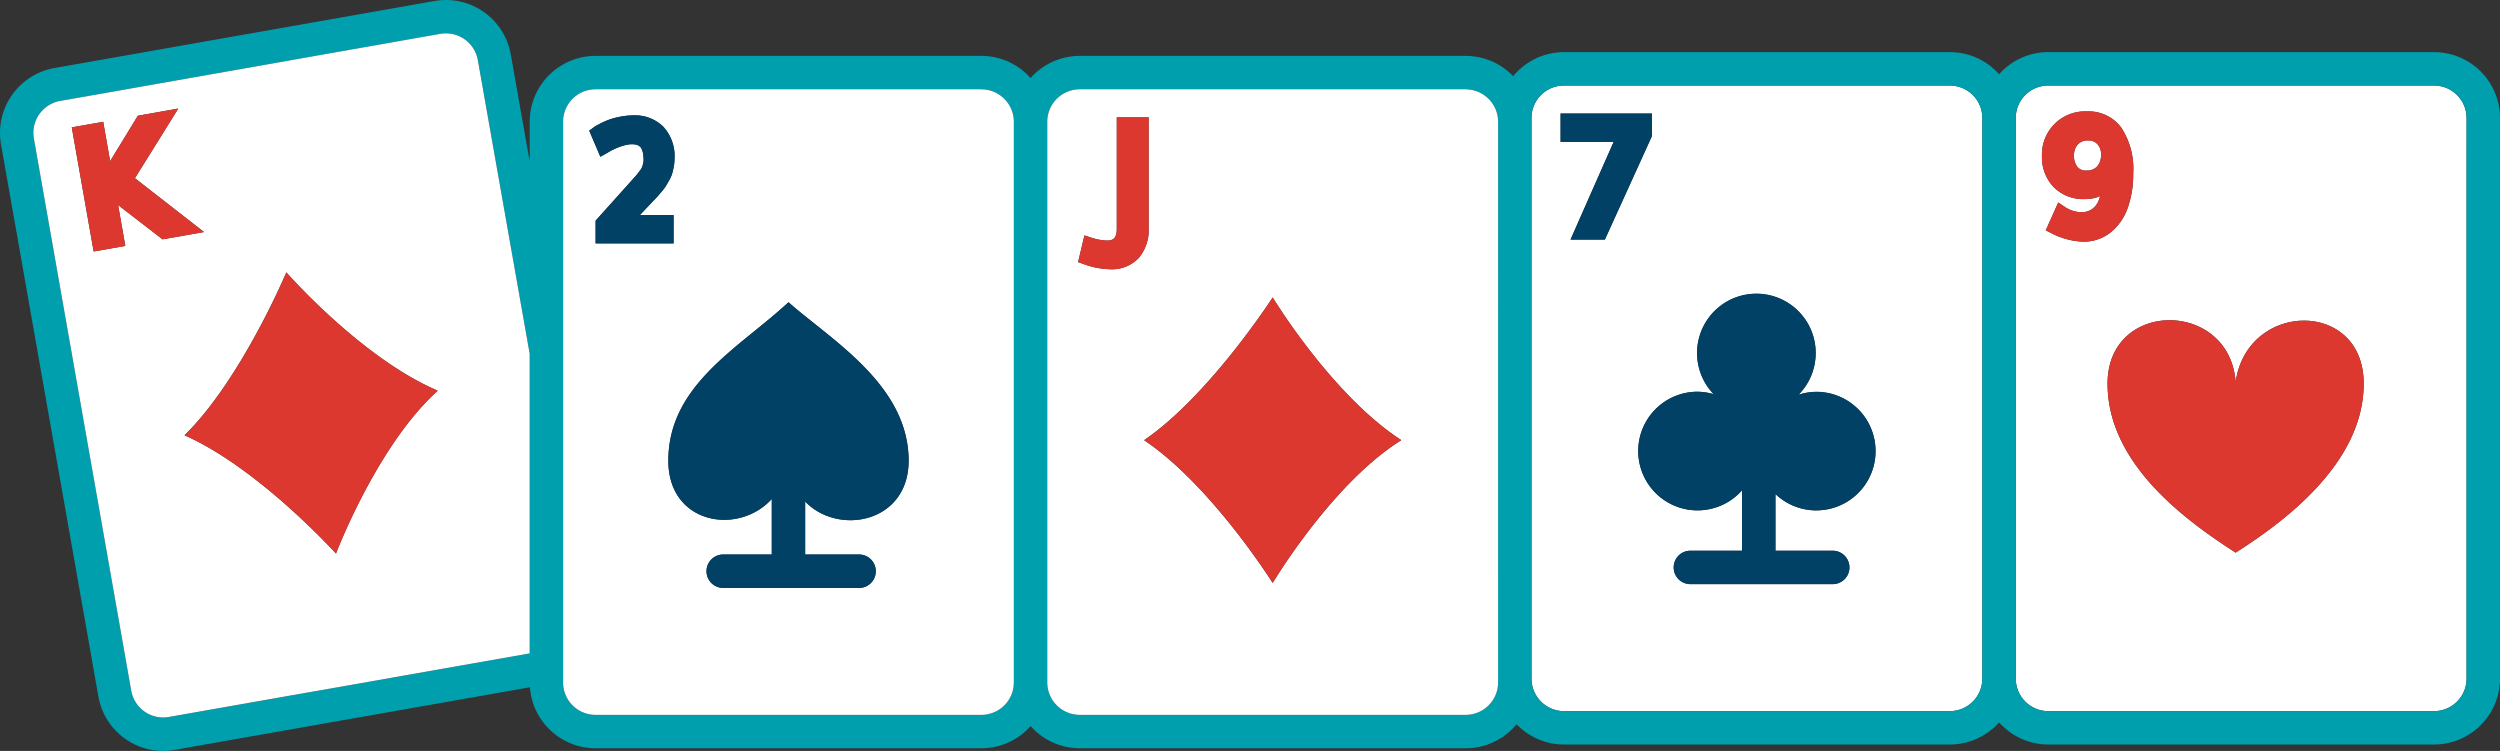 <svg id="Group_50" data-name="Group 50" xmlns="http://www.w3.org/2000/svg" xmlns:xlink="http://www.w3.org/1999/xlink" width="226.128" height="67.924" viewBox="0 0 226.128 67.924">
  <rect x="0" y="0" width="226.128" height="67.924" fill="#333333" stroke="none"/>
  <defs>
    <clipPath id="clip-path">
      <rect id="Rectangle_83" data-name="Rectangle 83" width="226.128" height="67.924" fill="none"/>
    </clipPath>
  </defs>
  <g id="Group_50-2" data-name="Group 50" clip-path="url(#clip-path)">
    <path id="Path_529" data-name="Path 529" d="M267.047,12.8h-34.91a2.935,2.935,0,0,0-2.937,2.931V66.45a2.941,2.941,0,0,0,2.937,2.937h34.91a2.939,2.939,0,0,0,2.931-2.937V15.735a2.934,2.934,0,0,0-2.931-2.931M232.73,26.735l3.9-8.836h-4.8V15.336h8.262v2.037l-4.255,9.362Zm22.224,24.5a5.347,5.347,0,0,1-3.687-1.481v5.125h5.18a1.511,1.511,0,1,1,0,3.022H243.572a1.511,1.511,0,1,1,0-3.022h4.672V49.412a5.365,5.365,0,1,1-4.019-8.915,5.513,5.513,0,0,1,1.457.224,5.359,5.359,0,1,1,7.67.048,5.355,5.355,0,1,1,1.6,10.462" transform="translate(-90.673 -5.065)" fill="#fff"/>
    <path id="Path_530" data-name="Path 530" d="M310.741,21.375a1.411,1.411,0,0,0-.351,1.015,1.578,1.578,0,0,0,.308,1.027.951.951,0,0,0,.822.326,1.253,1.253,0,0,0,.955-.363,1.574,1.574,0,0,0,.357-1.13,1.274,1.274,0,0,0-.326-.895,1.077,1.077,0,0,0-.852-.332,1.175,1.175,0,0,0-.913.351" transform="translate(-122.792 -8.317)" fill="#fff"/>
    <path id="Path_531" data-name="Path 531" d="M339.511,12.8h-34.9a2.935,2.935,0,0,0-2.937,2.931V66.45a2.941,2.941,0,0,0,2.937,2.937h34.9a2.941,2.941,0,0,0,2.937-2.937V15.735a2.935,2.935,0,0,0-2.937-2.931M304.855,26.137l-.471-.236,1.13-2.52.532.357a2.824,2.824,0,0,0,1.571.526,1.642,1.642,0,0,0,.671-.133,1.6,1.6,0,0,0,.562-.4,1.985,1.985,0,0,0,.4-.749c.018-.06.036-.115.048-.175a3.376,3.376,0,0,1-1.4.266,3.747,3.747,0,0,1-2.8-1.088,3.889,3.889,0,0,1-1.058-2.81,3.9,3.9,0,0,1,4.086-4.031,3.649,3.649,0,0,1,3.119,1.511,6.805,6.805,0,0,1,1.052,4.08,9.132,9.132,0,0,1-.49,3.107,4.99,4.99,0,0,1-1.541,2.236,3.91,3.91,0,0,1-2.5.846,6.721,6.721,0,0,1-2.913-.786m16.705,28.914c-4.309-2.78-11.586-7.942-11.586-15.285,0-7.652,11.042-7.6,11.586-.145,1.04-7.355,11.586-7.507,11.586.145,0,7.343-7.537,12.7-11.586,15.285" transform="translate(-119.343 -5.065)" fill="#fff"/>
    <path id="Path_532" data-name="Path 532" d="M220.169,4.717h-34.9a5.938,5.938,0,0,0-4.448,2,5.935,5.935,0,0,0-4.442-2h-34.91a5.943,5.943,0,0,0-4.6,2.176,5.937,5.937,0,0,0-4.291-1.837H97.664a5.944,5.944,0,0,0-4.448,2.007,5.931,5.931,0,0,0-4.442-2.007H53.864a5.961,5.961,0,0,0-5.953,5.953v3.6L46.2,4.922A5.952,5.952,0,0,0,39.3.093L4.92,6.155a5.959,5.959,0,0,0-4.829,6.9L8.9,63a5.965,5.965,0,0,0,5.851,4.926,5.627,5.627,0,0,0,1.052-.1l32.13-5.663a5.957,5.957,0,0,0,5.935,5.518h34.91a5.931,5.931,0,0,0,4.442-2.007,5.944,5.944,0,0,0,4.448,2.007h34.91a5.943,5.943,0,0,0,4.6-2.176,5.926,5.926,0,0,0,4.291,1.837h34.91a5.94,5.94,0,0,0,4.442-2.007,5.944,5.944,0,0,0,4.448,2.007h34.9a5.964,5.964,0,0,0,5.959-5.959V10.67a5.962,5.962,0,0,0-5.959-5.953M47.91,59.1,15.273,64.854a2.933,2.933,0,0,1-3.4-2.381L3.064,12.532a2.94,2.94,0,0,1,2.381-3.4L39.824,3.067a3.015,3.015,0,0,1,.52-.042,2.926,2.926,0,0,1,2.883,2.424L47.91,32.005ZM91.7,61.729a2.934,2.934,0,0,1-2.931,2.931H53.864a2.934,2.934,0,0,1-2.931-2.931V11.009a2.934,2.934,0,0,1,2.931-2.931h34.91A2.934,2.934,0,0,1,91.7,11.009Zm43.8,0a2.938,2.938,0,0,1-2.931,2.931H97.664a2.939,2.939,0,0,1-2.937-2.931V11.009a2.939,2.939,0,0,1,2.937-2.931h34.91a2.938,2.938,0,0,1,2.931,2.931Zm40.869,2.593h-34.91a2.941,2.941,0,0,1-2.937-2.937V10.67a2.935,2.935,0,0,1,2.937-2.931h34.91a2.934,2.934,0,0,1,2.931,2.931V61.385a2.939,2.939,0,0,1-2.931,2.937m46.732-2.937a2.941,2.941,0,0,1-2.937,2.937h-34.9a2.941,2.941,0,0,1-2.937-2.937V10.67a2.935,2.935,0,0,1,2.937-2.931h34.9a2.935,2.935,0,0,1,2.937,2.931Z" transform="translate(0 0)" fill="#009fae"/>
    <path id="Path_533" data-name="Path 533" d="M326.992,53.51c-.543-7.454-11.587-7.507-11.587.147,0,7.345,7.28,12.507,11.587,15.285,4.054-2.577,11.587-7.94,11.587-15.285,0-7.654-10.544-7.5-11.587-.147" transform="translate(-124.776 -18.957)" fill="#dd3830"/>
    <path id="Path_534" data-name="Path 534" d="M45.2,7.428A2.926,2.926,0,0,0,42.32,5a3.015,3.015,0,0,0-.52.042L7.422,11.108a2.94,2.94,0,0,0-2.381,3.4l8.806,49.941a2.933,2.933,0,0,0,3.4,2.381L49.887,61.08V33.985Zm-28.521,16.2-4.019-3.1.653,3.693-2.865.508L8.468,13.5l2.847-.5.623,3.56,2.508-4.11L18.1,11.8,14.18,18.1l6.249,4.865ZM32.366,52.044s-7-7.736-13.7-10.692c5.125-5.016,9.211-14.735,9.211-14.735s6.769,7.748,13.69,10.7c-5.5,4.956-9.2,14.729-9.2,14.729" transform="translate(-1.977 -1.98)" fill="#fff"/>
    <path id="Path_535" data-name="Path 535" d="M36.833,40.765s-4.084,9.72-9.209,14.733c6.7,2.958,13.692,10.695,13.693,10.7s3.7-9.775,9.208-14.733c-6.921-2.945-13.692-10.7-13.692-10.7" transform="translate(-10.928 -16.127)" fill="#dd3830"/>
    <path id="Path_536" data-name="Path 536" d="M50.279,82.838" transform="translate(-19.891 -32.771)" fill="#dd3830"/>
    <path id="Path_537" data-name="Path 537" d="M194.577,13.364h-34.91A2.939,2.939,0,0,0,156.73,16.3V67.016a2.939,2.939,0,0,0,2.937,2.931h34.91a2.938,2.938,0,0,0,2.931-2.931V16.3a2.938,2.938,0,0,0-2.931-2.931M162.435,29.64a7.4,7.4,0,0,1-2.46-.484l-.459-.163.574-2.412.562.181a5.106,5.106,0,0,0,1.457.284c.562,0,.907-.181.907-1.07V15.9H165.9v10a3.891,3.891,0,0,1-.919,2.744,3.34,3.34,0,0,1-2.551,1m14.687,28.37s-5.548-8.836-11.629-12.91c5.917-4.049,11.629-12.91,11.629-12.91S182.441,41,188.751,45.1c-6.286,3.929-11.629,12.91-11.629,12.91" transform="translate(-62.003 -5.287)" fill="#fff"/>
    <path id="Path_538" data-name="Path 538" d="M182.858,70.333s5.345-8.984,11.627-12.91c-6.3-4.1-11.627-12.91-11.627-12.91s-5.71,8.863-11.627,12.91c6.081,4.075,11.627,12.91,11.627,12.91" transform="translate(-67.74 -17.609)" fill="#dd3830"/>
    <path id="Path_539" data-name="Path 539" d="M122.111,13.364H87.2A2.934,2.934,0,0,0,84.27,16.3V67.016A2.934,2.934,0,0,0,87.2,69.947h34.91a2.934,2.934,0,0,0,2.931-2.931V16.3a2.934,2.934,0,0,0-2.931-2.931m-30.6,5.851a1.686,1.686,0,0,0-.151-.484.587.587,0,0,0-.187-.224.947.947,0,0,0-.272-.133,1.9,1.9,0,0,0-.725-.018,2.991,2.991,0,0,0-.351.073l-.363.109c-.121.042-.224.085-.326.127s-.218.1-.314.145-.175.085-.248.121l-.205.121c-.042.024-.073.042-.1.054l-.1.06-.532.3-1.009-2.363.345-.254a1.776,1.776,0,0,1,.187-.133c.073-.048.242-.139.5-.272a7.218,7.218,0,0,1,.768-.338,6.3,6.3,0,0,1,1.009-.266,6.417,6.417,0,0,1,1.215-.121,3.632,3.632,0,0,1,2.671,1.021,3.92,3.92,0,0,1,1.021,2.871,4.031,4.031,0,0,1-.073.768,5.488,5.488,0,0,1-.151.635,3.191,3.191,0,0,1-.3.647c-.115.2-.205.363-.284.484a4.024,4.024,0,0,1-.4.52c-.163.193-.284.332-.357.417s-.212.224-.393.411l-1.179,1.245h3.052V27.3H87.207V25.246l3.608-4.019c.085-.1.2-.236.332-.417a2.217,2.217,0,0,0,.242-.357A2.488,2.488,0,0,0,91.5,20.1a1.626,1.626,0,0,0,.048-.393,3.615,3.615,0,0,0-.042-.49m14.657,31.441v4.787h4.877a1.511,1.511,0,1,1,0,3.022H98.751a1.511,1.511,0,1,1,0-3.022h4.394V50.419c-3.034,3.336-9.356,2.285-9.356-3.457,0-6.89,6.473-10.244,10.867-14.336,3.759,3.348,10.867,7.446,10.867,14.336,0,5.621-6.358,6.805-9.356,3.693" transform="translate(-33.338 -5.287)" fill="#fff"/>
    <path id="Path_540" data-name="Path 540" d="M89.721,20.709l.1-.06c.024-.012.054-.03.1-.054l.205-.121c.073-.036.151-.079.248-.121s.205-.1.314-.145.205-.085.326-.127l.363-.109a2.991,2.991,0,0,1,.351-.073,1.9,1.9,0,0,1,.725.018.947.947,0,0,1,.272.133.587.587,0,0,1,.187.224,1.686,1.686,0,0,1,.151.484,3.615,3.615,0,0,1,.042.49,1.626,1.626,0,0,1-.048.393,2.488,2.488,0,0,1-.115.357,2.217,2.217,0,0,1-.242.357c-.133.181-.248.32-.332.417l-3.608,4.019v2.055H95.82V26.282H92.767l1.179-1.245c.181-.187.314-.326.393-.411s.193-.224.357-.417a4.025,4.025,0,0,0,.4-.52c.079-.121.169-.284.284-.484a3.192,3.192,0,0,0,.3-.647,5.49,5.49,0,0,0,.151-.635,4.03,4.03,0,0,0,.073-.768,3.92,3.92,0,0,0-1.021-2.871,3.632,3.632,0,0,0-2.671-1.021,6.417,6.417,0,0,0-1.215.121,6.3,6.3,0,0,0-1.009.266,7.218,7.218,0,0,0-.768.338c-.26.133-.429.224-.5.272a1.777,1.777,0,0,0-.187.133l-.345.254,1.009,2.363Z" transform="translate(-34.885 -6.83)" fill="#004165"/>
    <path id="Path_541" data-name="Path 541" d="M241.812,16.994H233.55v2.563h4.8l-3.9,8.836h3.107l4.255-9.362Z" transform="translate(-92.394 -6.723)" fill="#004165"/>
    <path id="Path_542" data-name="Path 542" d="M313.356,25.371a9.132,9.132,0,0,0,.49-3.107,6.805,6.805,0,0,0-1.052-4.08,3.649,3.649,0,0,0-3.119-1.511,3.9,3.9,0,0,0-4.086,4.031,3.889,3.889,0,0,0,1.058,2.81,3.747,3.747,0,0,0,2.8,1.088,3.376,3.376,0,0,0,1.4-.266c-.012.06-.03.115-.048.175a1.985,1.985,0,0,1-.4.749,1.6,1.6,0,0,1-.562.4,1.642,1.642,0,0,1-.671.133,2.824,2.824,0,0,1-1.571-.526l-.532-.357-1.13,2.52.471.236a6.722,6.722,0,0,0,2.913.786,3.91,3.91,0,0,0,2.5-.846,4.989,4.989,0,0,0,1.541-2.236m-2.424-4.841a1.574,1.574,0,0,1-.357,1.13,1.253,1.253,0,0,1-.955.363.951.951,0,0,1-.822-.326,1.578,1.578,0,0,1-.308-1.027,1.411,1.411,0,0,1,.351-1.015,1.175,1.175,0,0,1,.913-.351,1.077,1.077,0,0,1,.852.332,1.274,1.274,0,0,1,.326.895" transform="translate(-120.893 -6.596)" fill="#dd3830"/>
    <path id="Path_543" data-name="Path 543" d="M16.451,22.547l3.922-6.3-3.654.644L14.211,21l-.626-3.554-2.844.5L12.72,29.173l2.864-.5-.652-3.695,4.023,3.1,3.743-.661Z" transform="translate(-4.249 -6.428)" fill="#dd3830"/>
    <path id="Path_544" data-name="Path 544" d="M164.259,31.3a3.328,3.328,0,0,0,2.552-1.006,3.9,3.9,0,0,0,.917-2.746V17.556h-2.887V27.634c0,.891-.347,1.07-.908,1.07a5,5,0,0,1-1.455-.285l-.56-.18-.575,2.412.458.164a7.366,7.366,0,0,0,2.457.486" transform="translate(-63.828 -6.945)" fill="#dd3830"/>
    <path id="Path_545" data-name="Path 545" d="M261.278,52.826a5.315,5.315,0,0,0-1.6.271A5.369,5.369,0,1,0,252,53.051a5.3,5.3,0,0,0-1.456-.225,5.366,5.366,0,1,0,4.018,8.914v5.466h-4.67a1.511,1.511,0,1,0,0,3.022h12.874a1.511,1.511,0,1,0,0-3.022h-5.181V62.079a5.364,5.364,0,1,0,3.692-9.253" transform="translate(-96.995 -17.393)" fill="#004165"/>
    <path id="Path_546" data-name="Path 546" d="M110.887,45.23c-4.391,4.093-10.868,7.447-10.868,14.336,0,5.742,6.323,6.8,9.357,3.46v5.021h-4.392a1.511,1.511,0,0,0,0,3.022h12.293a1.511,1.511,0,0,0,0-3.022H112.4V63.263c3,3.114,9.357,1.928,9.357-3.7,0-6.889-7.111-10.984-10.868-14.336" transform="translate(-39.568 -17.893)" fill="#004165"/>
  </g>
</svg>

